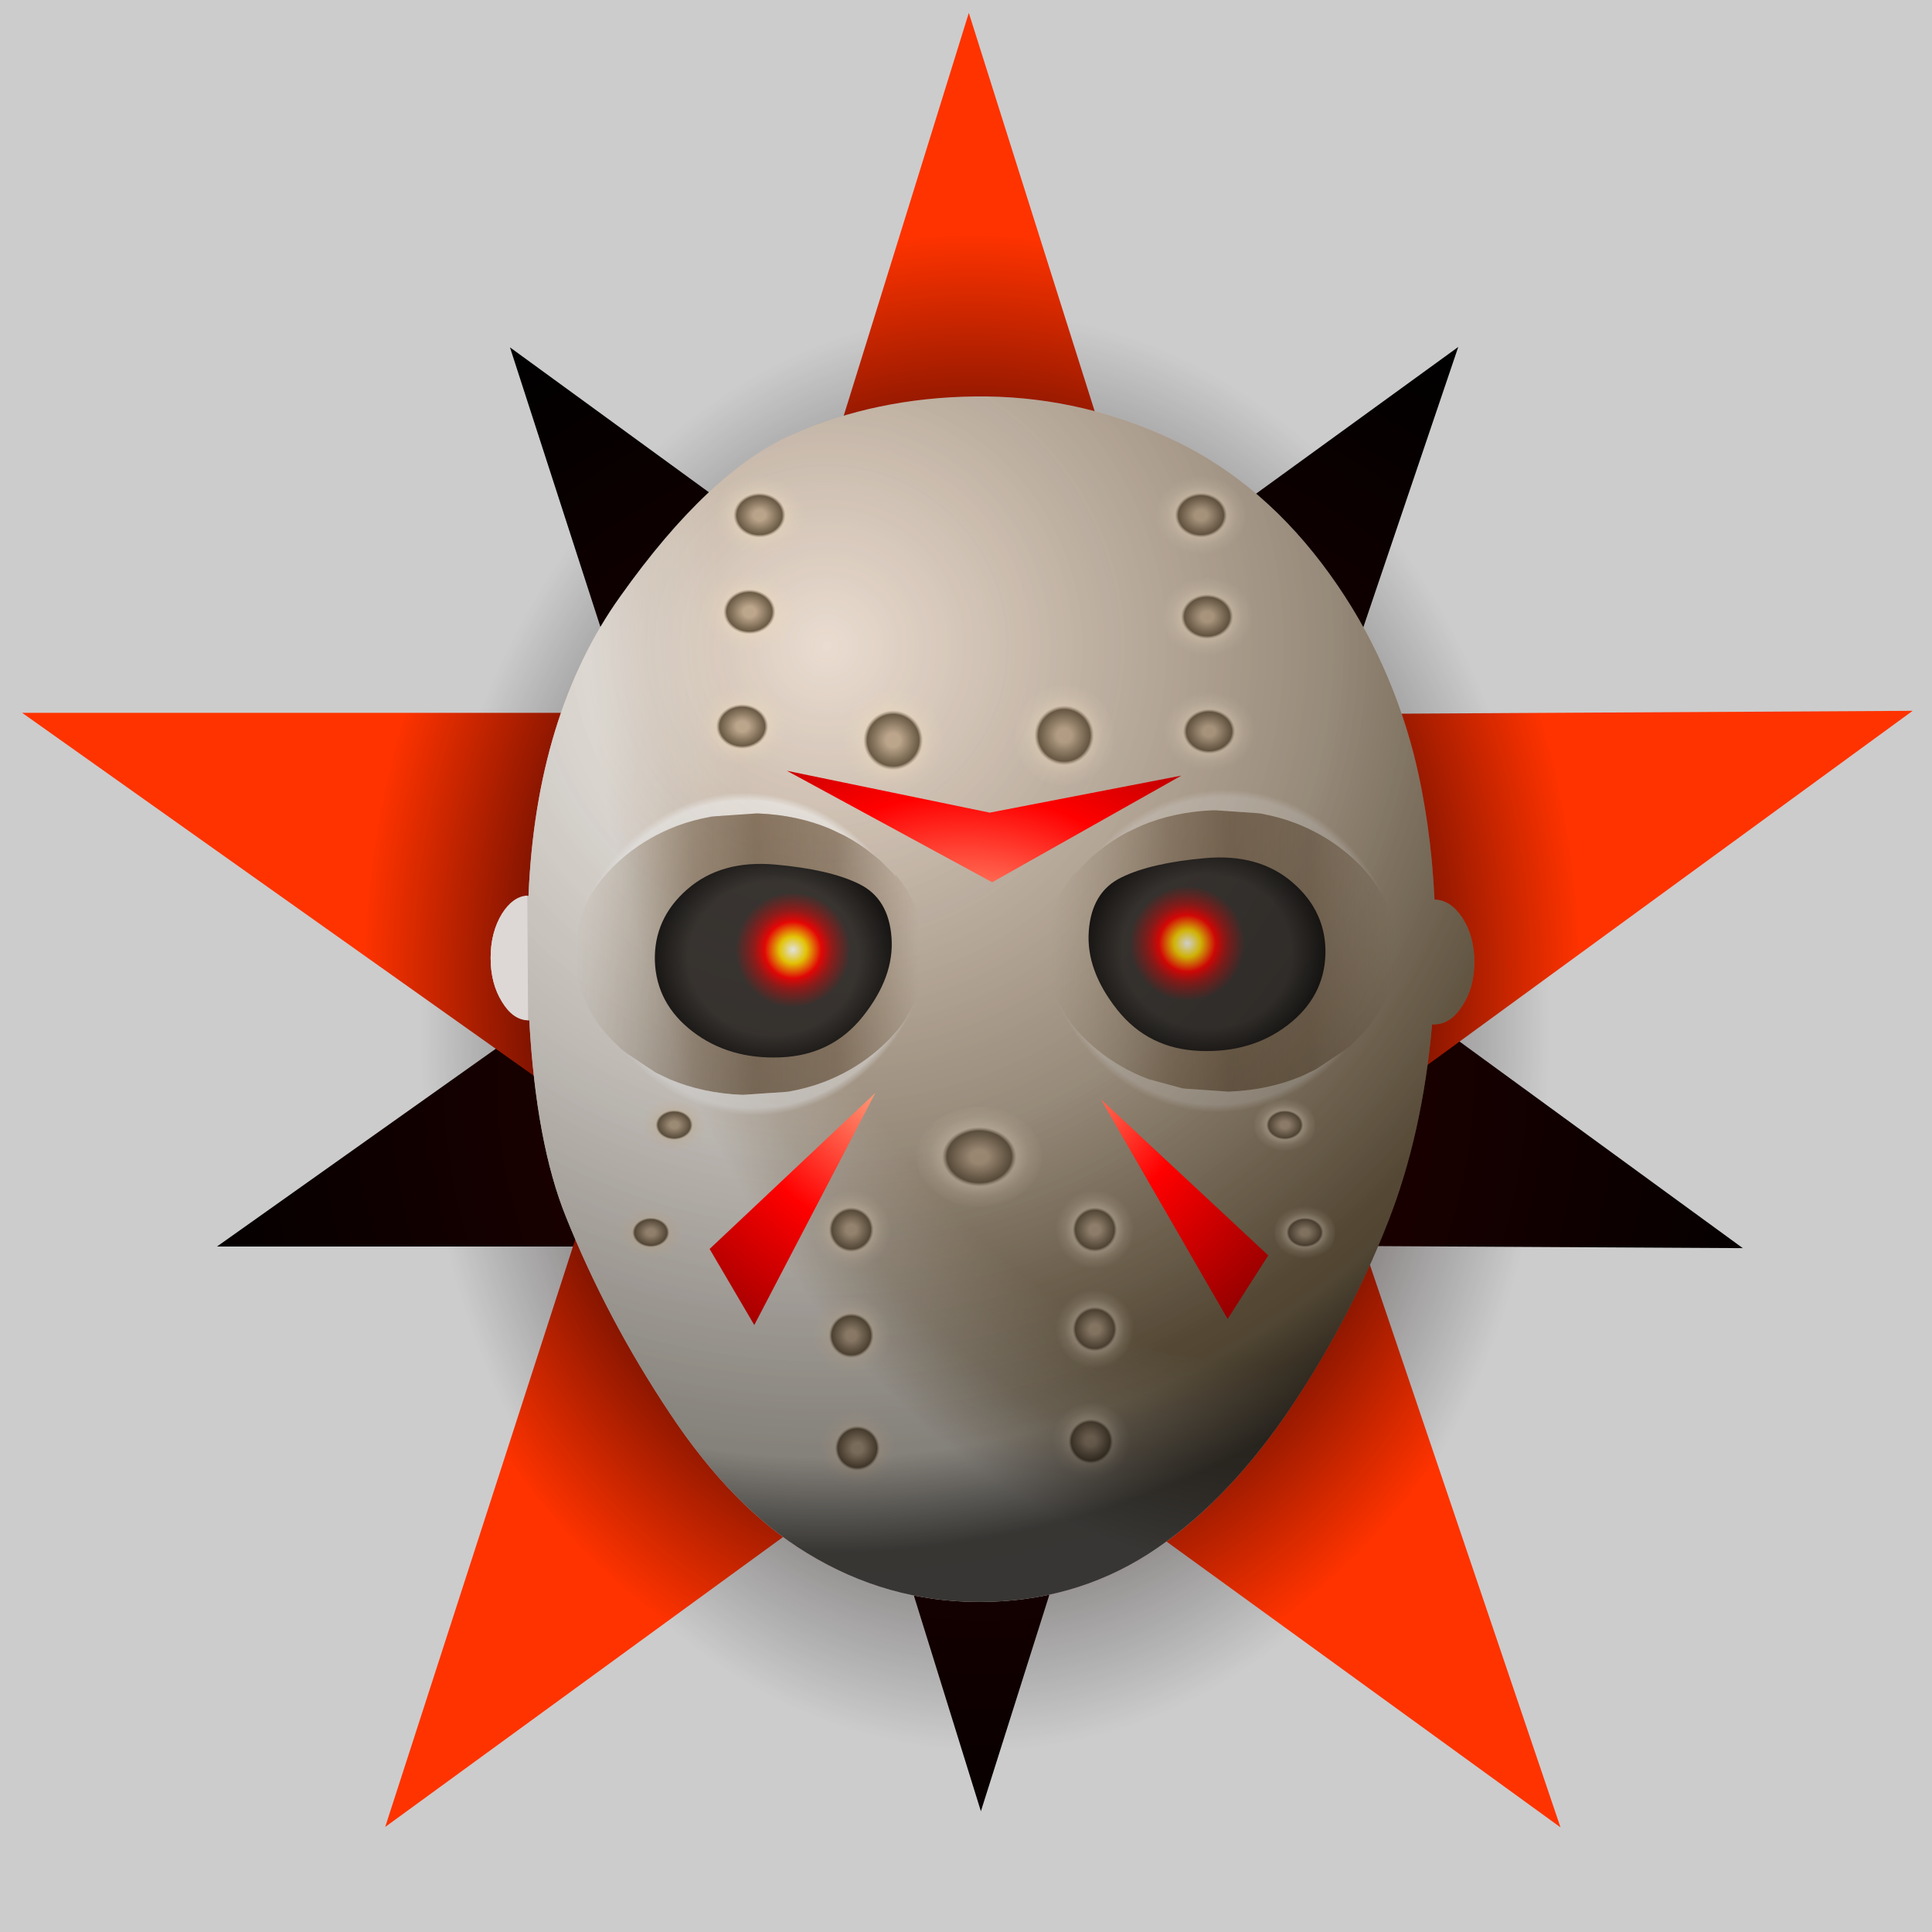 <?xml version="1.0" encoding="UTF-8" standalone="no"?>
<svg
    xmlns:rdf="http://www.w3.org/1999/02/22-rdf-syntax-ns#"
    xmlns="http://www.w3.org/2000/svg"
    xmlns:ev="http://www.w3.org/2001/xml-events"
    xmlns:cc="http://web.resource.org/cc/"
    xmlns:xlink="http://www.w3.org/1999/xlink"
    xmlns:dc="http://purl.org/dc/elements/1.1/"
    xmlns:svg="http://www.w3.org/2000/svg"
    xmlns:inkscape="http://www.inkscape.org/namespaces/inkscape"
    xmlns:sodipodi="http://sodipodi.sourceforge.net/DTD/sodipodi-0.dtd"
    xmlns:ns1="http://sozi.baierouge.fr"
    viewBox="0 0 240 240"
    version="1.1"
    enable-background="new 0.0 0.0 240.0 240.0"
    overflow="visible"
  >
  <defs
    >
    <radialGradient
        id="Grad1"
        gradientUnits="userSpaceOnUse"
        cy="0"
        cx="0"
        gradientTransform="matrix(.106 0 0 .135 122.35 128.15)"
        r="819.2"
      >
      <stop
          stop-color="#310000"
          offset=".188"
      />
      <stop
          stop-color="#000000"
          stop-opacity="0"
          offset=".808"
      />
    </radialGradient
    >
    <radialGradient
        id="Grad2"
        gradientUnits="userSpaceOnUse"
        cy="0"
        cx="0"
        gradientTransform="matrix(.132 0 0 -.132 119.65 132.4)"
        r="819.2"
      >
      <stop
          stop-color="#310000"
          offset="0"
      />
      <stop
          stop-color="#000000"
          offset="1"
      />
    </radialGradient
    >
    <radialGradient
        id="Grad3"
        gradientUnits="userSpaceOnUse"
        cy="0"
        cx="0"
        gradientTransform="matrix(.134 0 0 .164 118 120)"
        r="819.2"
      >
      <stop
          stop-color="#310000"
          offset=".384"
      />
      <stop
          stop-color="#FF3300"
          offset=".69"
      />
    </radialGradient
    >
    <radialGradient
        id="Grad4"
        gradientUnits="userSpaceOnUse"
        cy="0"
        cx="0"
        gradientTransform="matrix(.148 0 0 .148 102.7 80.25)"
        r="819.2"
      >
      <stop
          stop-color="#EADCD0"
          offset="0"
      />
      <stop
          stop-color="#D2C3B3"
          offset=".267"
      />
      <stop
          stop-color="#BCAC98"
          offset=".518"
      />
      <stop
          stop-color="#837052"
          offset=".8"
      />
      <stop
          stop-color="#7F6E54"
          offset="1"
      />
    </radialGradient
    >
    <radialGradient
        id="Grad5"
        gradientUnits="userSpaceOnUse"
        cy="0"
        cx="0"
        gradientTransform="matrix(.117 0 0 .175 158.7 65.75)"
        r="819.2"
      >
      <stop
          stop-color="#FFFFFF"
          stop-opacity="0"
          offset=".725"
      />
      <stop
          stop-color="#FFFFFF"
          stop-opacity=".263"
          offset=".82"
      />
      <stop
          stop-color="#FFFFFF"
          stop-opacity=".671"
          offset=".902"
      />
    </radialGradient
    >
    <linearGradient
        id="Grad6"
        gradientUnits="userSpaceOnUse"
        x2="819.2"
        gradientTransform="matrix(.026 0 0 .021 151.7 118.05)"
        x1="-819.2"
      >
      <stop
          stop-color="#A39379"
          stop-opacity="0"
          offset="0"
      />
      <stop
          stop-color="#7C674F"
          stop-opacity=".6"
          offset=".345"
      />
      <stop
          stop-color="#6E5840"
          stop-opacity=".714"
          offset=".525"
      />
      <stop
          stop-color="#715B43"
          stop-opacity=".592"
          offset=".761"
      />
      <stop
          stop-color="#79634B"
          stop-opacity="0"
          offset="1"
      />
    </linearGradient
    >
    <radialGradient
        id="Grad7"
        gradientUnits="userSpaceOnUse"
        cy="0"
        cx="0"
        gradientTransform="matrix(-.027 0 0 -.03 152.3 122.65)"
        r="819.2"
      >
      <stop
          stop-color="#FFFFFF"
          stop-opacity=".29"
          offset=".961"
      />
      <stop
          stop-color="#FFFFFF"
          stop-opacity="0"
          offset="1"
      />
    </radialGradient
    >
    <radialGradient
        id="Grad8"
        gradientUnits="userSpaceOnUse"
        cy="0"
        cx="0"
        gradientTransform="matrix(.027 0 0 .03 151.15 113.6)"
        r="819.2"
      >
      <stop
          stop-color="#FFFFFF"
          stop-opacity=".29"
          offset=".961"
      />
      <stop
          stop-color="#FFFFFF"
          stop-opacity="0"
          offset="1"
      />
    </radialGradient
    >
    <radialGradient
        id="Grad9"
        gradientUnits="userSpaceOnUse"
        cy="0"
        cx="0"
        gradientTransform="matrix(.027 0 0 -.03 92.6 123.05)"
        r="819.2"
      >
      <stop
          stop-color="#FFFFFF"
          stop-opacity=".6"
          offset=".961"
      />
      <stop
          stop-color="#FFFFFF"
          stop-opacity="0"
          offset="1"
      />
    </radialGradient
    >
    <linearGradient
        id="Grad10"
        gradientUnits="userSpaceOnUse"
        x2="819.2"
        gradientTransform="matrix(.026 0 0 -.021 92.75 117.45)"
        x1="-819.2"
      >
      <stop
          stop-color="#A39379"
          stop-opacity="0"
          offset="0"
      />
      <stop
          stop-color="#7C674F"
          stop-opacity=".6"
          offset=".345"
      />
      <stop
          stop-color="#6E5840"
          stop-opacity=".714"
          offset=".525"
      />
      <stop
          stop-color="#715B43"
          stop-opacity=".592"
          offset=".761"
      />
      <stop
          stop-color="#79634B"
          stop-opacity="0"
          offset="1"
      />
    </linearGradient
    >
    <radialGradient
        id="Grad11"
        gradientUnits="userSpaceOnUse"
        cy="0"
        cx="0"
        gradientTransform="matrix(-.027 0 0 .03 93.75 114)"
        r="819.2"
      >
      <stop
          stop-color="#FFFFFF"
          stop-opacity=".6"
          offset=".961"
      />
      <stop
          stop-color="#FFFFFF"
          stop-opacity="0"
          offset="1"
      />
    </radialGradient
    >
    <radialGradient
        id="Grad12"
        gradientUnits="userSpaceOnUse"
        cy="0"
        cx="0"
        gradientTransform="matrix(.021 .001 -.001 .019 149.9 118.2)"
        r="819.2"
      >
      <stop
          stop-color="#383431"
          offset=".612"
      />
      <stop
          stop-color="#000000"
          offset="1"
      />
    </radialGradient
    >
    <radialGradient
        id="Grad13"
        gradientUnits="userSpaceOnUse"
        cy="0"
        cx="0"
        gradientTransform="matrix(.009 0 0 .009 147.5 117.2)"
        r="819.2"
      >
      <stop
          stop-color="#FFFFFF"
          offset="0"
      />
      <stop
          stop-color="#FFDB00"
          offset=".227"
      />
      <stop
          stop-color="#FF0000"
          offset=".478"
      />
      <stop
          stop-color="#F80000"
          stop-opacity=".533"
          offset=".659"
      />
      <stop
          stop-color="#F30000"
          stop-opacity=".282"
          offset=".804"
      />
      <stop
          stop-color="#F00000"
          stop-opacity=".09"
          offset=".918"
      />
      <stop
          stop-color="#EE0000"
          stop-opacity="0"
          offset="1"
      />
    </radialGradient
    >
    <radialGradient
        id="Grad14"
        gradientUnits="userSpaceOnUse"
        cy="0"
        cx="0"
        gradientTransform="matrix(-.021 .001 .001 .019 96.1 119)"
        r="819.2"
      >
      <stop
          stop-color="#383431"
          offset=".612"
      />
      <stop
          stop-color="#000000"
          offset="1"
      />
    </radialGradient
    >
    <radialGradient
        id="Grad15"
        gradientUnits="userSpaceOnUse"
        cy="0"
        cx="0"
        gradientTransform="matrix(-.009 0 0 .009 98.5 118)"
        r="819.2"
      >
      <stop
          stop-color="#FFFFFF"
          offset="0"
      />
      <stop
          stop-color="#FFDB00"
          offset=".227"
      />
      <stop
          stop-color="#FF0000"
          offset=".478"
      />
      <stop
          stop-color="#F80000"
          stop-opacity=".533"
          offset=".659"
      />
      <stop
          stop-color="#F30000"
          stop-opacity=".282"
          offset=".804"
      />
      <stop
          stop-color="#F00000"
          stop-opacity=".09"
          offset=".918"
      />
      <stop
          stop-color="#EE0000"
          stop-opacity="0"
          offset="1"
      />
    </radialGradient
    >
    <radialGradient
        id="Grad16"
        gradientUnits="userSpaceOnUse"
        cy="0"
        cx="0"
        gradientTransform="matrix(.007 0 0 .006 149.2 64)"
        r="819.2"
      >
      <stop
          stop-color="#C2AB90"
          offset=".133"
      />
      <stop
          stop-color="#6C5C46"
          offset=".49"
      />
      <stop
          stop-color="#EDDBC3"
          stop-opacity=".643"
          offset=".565"
      />
      <stop
          stop-color="#EDDBC3"
          stop-opacity=".251"
          offset=".753"
      />
      <stop
          stop-color="#EDDBC3"
          stop-opacity="0"
          offset=".992"
      />
    </radialGradient
    >
    <radialGradient
        id="Grad17"
        gradientUnits="userSpaceOnUse"
        cy="0"
        cx="0"
        gradientTransform="matrix(.008 0 0 .008 110.95 91.95)"
        r="819.2"
      >
      <stop
          stop-color="#C2AB90"
          offset=".133"
      />
      <stop
          stop-color="#6C5C46"
          offset=".49"
      />
      <stop
          stop-color="#EDDBC3"
          stop-opacity=".643"
          offset=".565"
      />
      <stop
          stop-color="#EDDBC3"
          stop-opacity=".251"
          offset=".753"
      />
      <stop
          stop-color="#EDDBC3"
          stop-opacity="0"
          offset=".992"
      />
    </radialGradient
    >
    <radialGradient
        id="Grad18"
        gradientUnits="userSpaceOnUse"
        cy="0"
        cx="0"
        gradientTransform="matrix(.008 0 0 .008 132.2 91.35)"
        r="819.2"
      >
      <stop
          stop-color="#C2AB90"
          offset=".133"
      />
      <stop
          stop-color="#6C5C46"
          offset=".49"
      />
      <stop
          stop-color="#EDDBC3"
          stop-opacity=".643"
          offset=".565"
      />
      <stop
          stop-color="#EDDBC3"
          stop-opacity=".251"
          offset=".753"
      />
      <stop
          stop-color="#EDDBC3"
          stop-opacity="0"
          offset=".992"
      />
    </radialGradient
    >
    <radialGradient
        id="Grad19"
        gradientUnits="userSpaceOnUse"
        cy="0"
        cx="0"
        gradientTransform="matrix(.007 0 0 .006 149.95 76.6)"
        r="819.2"
      >
      <stop
          stop-color="#C2AB90"
          offset=".133"
      />
      <stop
          stop-color="#6C5C46"
          offset=".49"
      />
      <stop
          stop-color="#EDDBC3"
          stop-opacity=".643"
          offset=".565"
      />
      <stop
          stop-color="#EDDBC3"
          stop-opacity=".251"
          offset=".753"
      />
      <stop
          stop-color="#EDDBC3"
          stop-opacity="0"
          offset=".992"
      />
    </radialGradient
    >
    <radialGradient
        id="Grad20"
        gradientUnits="userSpaceOnUse"
        cy="0"
        cx="0"
        gradientTransform="matrix(.007 0 0 .006 94.35 64)"
        r="819.2"
      >
      <stop
          stop-color="#C2AB90"
          offset=".133"
      />
      <stop
          stop-color="#6C5C46"
          offset=".49"
      />
      <stop
          stop-color="#EDDBC3"
          stop-opacity=".643"
          offset=".565"
      />
      <stop
          stop-color="#EDDBC3"
          stop-opacity=".251"
          offset=".753"
      />
      <stop
          stop-color="#EDDBC3"
          stop-opacity="0"
          offset=".992"
      />
    </radialGradient
    >
    <radialGradient
        id="Grad21"
        gradientUnits="userSpaceOnUse"
        cy="0"
        cx="0"
        gradientTransform="matrix(.007 0 0 .006 92.2 90.25)"
        r="819.2"
      >
      <stop
          stop-color="#C2AB90"
          offset=".133"
      />
      <stop
          stop-color="#6C5C46"
          offset=".49"
      />
      <stop
          stop-color="#EDDBC3"
          stop-opacity=".643"
          offset=".565"
      />
      <stop
          stop-color="#EDDBC3"
          stop-opacity=".251"
          offset=".753"
      />
      <stop
          stop-color="#EDDBC3"
          stop-opacity="0"
          offset=".992"
      />
    </radialGradient
    >
    <radialGradient
        id="Grad22"
        gradientUnits="userSpaceOnUse"
        cy="0"
        cx="0"
        gradientTransform="matrix(.007 0 0 .006 93.1 76)"
        r="819.2"
      >
      <stop
          stop-color="#C2AB90"
          offset=".133"
      />
      <stop
          stop-color="#6C5C46"
          offset=".49"
      />
      <stop
          stop-color="#EDDBC3"
          stop-opacity=".643"
          offset=".565"
      />
      <stop
          stop-color="#EDDBC3"
          stop-opacity=".251"
          offset=".753"
      />
      <stop
          stop-color="#EDDBC3"
          stop-opacity="0"
          offset=".992"
      />
    </radialGradient
    >
    <radialGradient
        id="Grad23"
        gradientUnits="userSpaceOnUse"
        cy="0"
        cx="0"
        gradientTransform="matrix(.005 0 0 .004 83.75 139.75)"
        r="819.2"
      >
      <stop
          stop-color="#C2AB90"
          offset=".133"
      />
      <stop
          stop-color="#6C5C46"
          offset=".49"
      />
      <stop
          stop-color="#EDDBC3"
          stop-opacity=".643"
          offset=".565"
      />
      <stop
          stop-color="#EDDBC3"
          stop-opacity=".251"
          offset=".753"
      />
      <stop
          stop-color="#EDDBC3"
          stop-opacity="0"
          offset=".992"
      />
    </radialGradient
    >
    <radialGradient
        id="Grad24"
        gradientUnits="userSpaceOnUse"
        cy="0"
        cx="0"
        gradientTransform="matrix(.007 0 0 .006 150.2 90.85)"
        r="819.2"
      >
      <stop
          stop-color="#C2AB90"
          offset=".133"
      />
      <stop
          stop-color="#6C5C46"
          offset=".49"
      />
      <stop
          stop-color="#EDDBC3"
          stop-opacity=".643"
          offset=".565"
      />
      <stop
          stop-color="#EDDBC3"
          stop-opacity=".251"
          offset=".753"
      />
      <stop
          stop-color="#EDDBC3"
          stop-opacity="0"
          offset=".992"
      />
    </radialGradient
    >
    <radialGradient
        id="Grad25"
        gradientUnits="userSpaceOnUse"
        cy="0"
        cx="0"
        gradientTransform="matrix(.01 0 0 .008 121.65 143.7)"
        r="819.2"
      >
      <stop
          stop-color="#C2AB90"
          offset=".133"
      />
      <stop
          stop-color="#6C5C46"
          offset=".49"
      />
      <stop
          stop-color="#EDDBC3"
          stop-opacity=".643"
          offset=".565"
      />
      <stop
          stop-color="#EDDBC3"
          stop-opacity=".251"
          offset=".753"
      />
      <stop
          stop-color="#EDDBC3"
          stop-opacity="0"
          offset=".992"
      />
    </radialGradient
    >
    <radialGradient
        id="Grad26"
        gradientUnits="userSpaceOnUse"
        cy="0"
        cx="0"
        gradientTransform="matrix(.005 0 0 .004 159.6 139.75)"
        r="819.2"
      >
      <stop
          stop-color="#C2AB90"
          offset=".133"
      />
      <stop
          stop-color="#6C5C46"
          offset=".49"
      />
      <stop
          stop-color="#EDDBC3"
          stop-opacity=".643"
          offset=".565"
      />
      <stop
          stop-color="#EDDBC3"
          stop-opacity=".251"
          offset=".753"
      />
      <stop
          stop-color="#EDDBC3"
          stop-opacity="0"
          offset=".992"
      />
    </radialGradient
    >
    <radialGradient
        id="Grad27"
        gradientUnits="userSpaceOnUse"
        cy="0"
        cx="0"
        gradientTransform="matrix(.005 0 0 .004 162.1 153.1)"
        r="819.2"
      >
      <stop
          stop-color="#C2AB90"
          offset=".133"
      />
      <stop
          stop-color="#6C5C46"
          offset=".49"
      />
      <stop
          stop-color="#EDDBC3"
          stop-opacity=".643"
          offset=".565"
      />
      <stop
          stop-color="#EDDBC3"
          stop-opacity=".251"
          offset=".753"
      />
      <stop
          stop-color="#EDDBC3"
          stop-opacity="0"
          offset=".992"
      />
    </radialGradient
    >
    <radialGradient
        id="Grad28"
        gradientUnits="userSpaceOnUse"
        cy="0"
        cx="0"
        gradientTransform="matrix(.006 0 0 .006 136 152.75)"
        r="819.2"
      >
      <stop
          stop-color="#C2AB90"
          offset=".133"
      />
      <stop
          stop-color="#6C5C46"
          offset=".49"
      />
      <stop
          stop-color="#EDDBC3"
          stop-opacity=".643"
          offset=".565"
      />
      <stop
          stop-color="#EDDBC3"
          stop-opacity=".251"
          offset=".753"
      />
      <stop
          stop-color="#EDDBC3"
          stop-opacity="0"
          offset=".992"
      />
    </radialGradient
    >
    <radialGradient
        id="Grad29"
        gradientUnits="userSpaceOnUse"
        cy="0"
        cx="0"
        gradientTransform="matrix(.006 0 0 .006 136 165.1)"
        r="819.2"
      >
      <stop
          stop-color="#C2AB90"
          offset=".133"
      />
      <stop
          stop-color="#6C5C46"
          offset=".49"
      />
      <stop
          stop-color="#EDDBC3"
          stop-opacity=".643"
          offset=".565"
      />
      <stop
          stop-color="#EDDBC3"
          stop-opacity=".251"
          offset=".753"
      />
      <stop
          stop-color="#EDDBC3"
          stop-opacity="0"
          offset=".992"
      />
    </radialGradient
    >
    <radialGradient
        id="Grad30"
        gradientUnits="userSpaceOnUse"
        cy="0"
        cx="0"
        gradientTransform="matrix(.006 0 0 .006 105.75 152.75)"
        r="819.2"
      >
      <stop
          stop-color="#C2AB90"
          offset=".133"
      />
      <stop
          stop-color="#6C5C46"
          offset=".49"
      />
      <stop
          stop-color="#EDDBC3"
          stop-opacity=".643"
          offset=".565"
      />
      <stop
          stop-color="#EDDBC3"
          stop-opacity=".251"
          offset=".753"
      />
      <stop
          stop-color="#EDDBC3"
          stop-opacity="0"
          offset=".992"
      />
    </radialGradient
    >
    <radialGradient
        id="Grad31"
        gradientUnits="userSpaceOnUse"
        cy="0"
        cx="0"
        gradientTransform="matrix(.006 0 0 .006 106.5 179.9)"
        r="819.2"
      >
      <stop
          stop-color="#C2AB90"
          offset=".133"
      />
      <stop
          stop-color="#6C5C46"
          offset=".49"
      />
      <stop
          stop-color="#EDDBC3"
          stop-opacity=".643"
          offset=".565"
      />
      <stop
          stop-color="#EDDBC3"
          stop-opacity=".251"
          offset=".753"
      />
      <stop
          stop-color="#EDDBC3"
          stop-opacity="0"
          offset=".992"
      />
    </radialGradient
    >
    <radialGradient
        id="Grad32"
        gradientUnits="userSpaceOnUse"
        cy="0"
        cx="0"
        gradientTransform="matrix(.006 0 0 .006 105.75 165.9)"
        r="819.2"
      >
      <stop
          stop-color="#C2AB90"
          offset=".133"
      />
      <stop
          stop-color="#6C5C46"
          offset=".49"
      />
      <stop
          stop-color="#EDDBC3"
          stop-opacity=".643"
          offset=".565"
      />
      <stop
          stop-color="#EDDBC3"
          stop-opacity=".251"
          offset=".753"
      />
      <stop
          stop-color="#EDDBC3"
          stop-opacity="0"
          offset=".992"
      />
    </radialGradient
    >
    <radialGradient
        id="Grad33"
        gradientUnits="userSpaceOnUse"
        cy="0"
        cx="0"
        gradientTransform="matrix(.006 0 0 .006 135.5 179.05)"
        r="819.2"
      >
      <stop
          stop-color="#C2AB90"
          offset=".133"
      />
      <stop
          stop-color="#6C5C46"
          offset=".49"
      />
      <stop
          stop-color="#EDDBC3"
          stop-opacity=".643"
          offset=".565"
      />
      <stop
          stop-color="#EDDBC3"
          stop-opacity=".251"
          offset=".753"
      />
      <stop
          stop-color="#EDDBC3"
          stop-opacity="0"
          offset=".992"
      />
    </radialGradient
    >
    <radialGradient
        id="Grad34"
        gradientUnits="userSpaceOnUse"
        cy="0"
        cx="0"
        gradientTransform="matrix(.005 0 0 .004 80.85 153.1)"
        r="819.2"
      >
      <stop
          stop-color="#C2AB90"
          offset=".133"
      />
      <stop
          stop-color="#6C5C46"
          offset=".49"
      />
      <stop
          stop-color="#EDDBC3"
          stop-opacity=".643"
          offset=".565"
      />
      <stop
          stop-color="#EDDBC3"
          stop-opacity=".251"
          offset=".753"
      />
      <stop
          stop-color="#EDDBC3"
          stop-opacity="0"
          offset=".992"
      />
    </radialGradient
    >
    <radialGradient
        id="Grad35"
        gradientUnits="userSpaceOnUse"
        cy="0"
        cx="0"
        gradientTransform="matrix(.148 0 0 .148 102.7 80.25)"
        r="819.2"
      >
      <stop
          stop-color="#534A40"
          stop-opacity="0"
          offset="0"
      />
      <stop
          stop-color="#000000"
          stop-opacity=".38"
          offset=".831"
      />
      <stop
          stop-color="#000000"
          stop-opacity=".741"
          offset=".929"
      />
    </radialGradient
    >
    <radialGradient
        id="Grad36"
        gradientUnits="userSpaceOnUse"
        cy="0"
        cx="0"
        gradientTransform="matrix(.067 0 0 .062 119.75 127.55)"
        r="819.2"
      >
      <stop
          stop-color="#FFD0A2"
          offset=".145"
      />
      <stop
          stop-color="#FF0000"
          offset=".569"
      />
      <stop
          stop-color="#7F0000"
          offset="1"
      />
    </radialGradient
    >
  </defs
  >
  <rect
      y="0px"
      width="240px"
      fill="#CCCCCC"
      x="0px"
      height="240px"
  />
  <g
    >
    <g
      >
      <path
          stroke-linejoin="round"
          stroke-linecap="round"
          d="m172.7 50.6c13.9 21.433 20.85 47.283 20.85 77.55 0 30.23-6.95 56.07-20.85 77.5-13.9 21.4-30.68 32.1-50.35 32.1s-36.45-10.7-50.35-32.1c-13.9-21.43-20.85-47.27-20.85-77.5 0-30.267 6.95-56.117 20.85-77.55 13.9-21.367 30.68-32.05 50.35-32.05s36.45 10.683 50.35 32.05z"
          fill="url(#Grad1)"
      />
    </g
    >
    <g
        transform="translate(2.75 1.6)"
      >
      <g
          stroke-linejoin="round"
          stroke-linecap="round"
        >
        <path
            d="m119.35 84.35l59.05-42.85-23.4 69.1 58.75 42.85-72.4-0.4-22.25 70.35-21.8-70.15h-73.1l59-41.85-22.6-69.85 58.75 42.8z"
            fill="url(#Grad2)"
        />
        <path
            d="m162.1 139.8l29 85.6-73.2-53.1-72.8 53.05 28-86.55-73.1-51.85h90.6l27-86.95 27.55 87.2 89.7-0.5-72.75 53.1z"
            fill="url(#Grad3)"
        />
      </g
      >
    </g
    >
    <g
        stroke-linejoin="round"
        stroke-linecap="round"
      >
      <path
          d="m121.1 49.25c8.17-0.1 16.02 1.533 23.55 4.9 7.53 3.333 14.05 8.617 19.55 15.85 5.37 7.067 9.18 15 11.45 23.8 1.4 5.6 2.25 11.58 2.55 17.95 1.33 0.03 2.48 0.78 3.45 2.25 1 1.53 1.5 3.37 1.5 5.5s-0.5 3.95-1.5 5.45c-0.97 1.53-2.13 2.3-3.5 2.3h-0.25c-0.8 9.1-2.63 17.3-5.5 24.6-3.27 8.37-7.5 16.35-12.7 23.95-5.23 7.57-10.95 13.33-17.15 17.3-6.2 3.93-13.17 5.9-20.9 5.9-7.67 0-14.82-2.03-21.45-6.1-6.167-3.77-11.833-9.55-17-17.35-5.2-7.8-9.5-15.93-12.9-24.4-2.467-6.1-3.983-14.23-4.55-24.4-1.267-0.07-2.383-0.83-3.35-2.3-0.967-1.5-1.45-3.32-1.45-5.45s0.483-3.97 1.45-5.5c0.933-1.37 2.017-2.1 3.25-2.2 0.633-15.033 4.433-27.433 11.4-37.2 7.367-10.4 14.517-17.117 21.45-20.15 6.9-3.033 14.43-4.6 22.6-4.7z"
          fill="url(#Grad4)"
      />
      <path
          d="m144.65 54.15c7.53 3.333 14.05 8.617 19.55 15.85 5.37 7.067 9.18 15 11.45 23.8 1.4 5.6 2.25 11.58 2.55 17.95 1.33 0.03 2.48 0.78 3.45 2.25 1 1.53 1.5 3.37 1.5 5.5s-0.5 3.95-1.5 5.45c-0.97 1.53-2.13 2.3-3.5 2.3h-0.25c-0.8 9.1-2.63 17.3-5.5 24.6-3.27 8.37-7.5 16.35-12.7 23.95-5.23 7.57-10.95 13.33-17.15 17.3-6.2 3.93-13.17 5.9-20.9 5.9-7.67 0-14.82-2.03-21.45-6.1-6.167-3.77-11.833-9.55-17-17.35-5.2-7.8-9.5-15.93-12.9-24.4-2.467-6.1-3.983-14.23-4.55-24.4-1.267-0.07-2.383-0.83-3.35-2.3-0.967-1.5-1.45-3.32-1.45-5.45s0.483-3.97 1.45-5.5c0.933-1.37 2.017-2.1 3.25-2.2 0.633-15.033 4.433-27.433 11.4-37.2 7.367-10.4 14.517-17.117 21.45-20.15 6.9-3.033 14.43-4.6 22.6-4.7s16.02 1.533 23.55 4.9z"
          fill="url(#Grad5)"
      />
      <path
          d="m133.65 108.25l-0.1 0.3 0.5-0.55 1.35-1.35 0.2-0.2 0.8-0.65c1.13-0.93 2.33-1.73 3.6-2.4l1.8-0.85c2.7-1.13 5.67-1.77 8.9-1.9h0.25l5.1 0.35 0.5 0.05c1.5 0.27 2.92 0.65 4.25 1.15 2.3 0.87 4.4 2.07 6.3 3.6 1.6 1.3 2.9 2.7 3.9 4.2l0.4 0.6c1.33 2.27 2 4.75 2 7.45 0 3.83-1.33 7.23-4 10.2l-1.35 1.35-0.2 0.2-0.8 0.65-3.6 2.4-1.8 0.85c-2.7 1.13-5.67 1.77-8.9 1.9h-0.25l-5.1-0.35-0.5-0.05-4.25-1.15c-2.3-0.87-4.4-2.07-6.3-3.6-1.6-1.3-2.9-2.7-3.9-4.2l-1.25-2.35c-0.8-1.83-1.2-3.78-1.2-5.85 0-3.67 1.22-6.93 3.65-9.8z"
          fill="url(#Grad6)"
      />
      <path
          d="m133.55 108.55l0.1-0.3c1.57-4.3 4.05-7.28 7.45-8.95 3.47-1.667 7.48-2.583 12.05-2.75s8.85 1.317 12.85 4.45c4.03 3.13 6.08 6.77 6.15 10.9l-0.75-1.3-0.4-0.6c-1-1.5-2.3-2.9-3.9-4.2-1.9-1.53-4-2.73-6.3-3.6-1.33-0.5-2.75-0.88-4.25-1.15l-0.5-0.05-5.1-0.35h-0.25c-3.23 0.13-6.2 0.77-8.9 1.9l-1.8 0.85c-1.27 0.67-2.47 1.47-3.6 2.4l-0.8 0.65-0.2 0.2-1.35 1.35-0.5 0.55z"
          fill="url(#Grad7)"
      />
      <path
          d="m132.45 126.25c1 1.5 2.3 2.9 3.9 4.2 1.9 1.53 4 2.73 6.3 3.6l4.25 1.15 0.5 0.05 5.1 0.35h0.25c3.23-0.13 6.2-0.77 8.9-1.9l1.8-0.85 3.6-2.4 0.8-0.65 0.2-0.2 1.35-1.35 0.5-0.55c-1.57 4.47-4.08 7.55-7.55 9.25-3.47 1.67-7.48 2.58-12.05 2.75s-8.85-1.32-12.85-4.45c-4.03-3.13-6.08-6.77-6.15-10.9l1.15 1.9z"
          fill="url(#Grad8)"
      />
      <path
          d="m111.25 108.65l0.1 0.3-0.5-0.55-1.35-1.35-0.2-0.2-0.8-0.65c-1.13-0.93-2.33-1.73-3.6-2.4l-1.8-0.85c-2.7-1.13-5.667-1.77-8.9-1.9h-0.25l-5.1 0.35-0.5 0.05c-1.5 0.27-2.917 0.65-4.25 1.15-2.3 0.87-4.4 2.07-6.3 3.6-1.6 1.3-2.9 2.7-3.9 4.2l-0.4 0.6-0.75 1.3c0.067-4.13 2.117-7.77 6.15-10.9 4-3.133 8.283-4.617 12.85-4.45s8.58 1.083 12.05 2.75c3.4 1.67 5.88 4.65 7.45 8.95z"
          fill="url(#Grad9)"
      />
      <path
          d="m111.35 108.95l-0.1-0.3c2.43 2.87 3.65 6.13 3.65 9.8 0 2.07-0.4 4.02-1.2 5.85l-1.25 2.35c-1 1.5-2.3 2.9-3.9 4.2-1.9 1.53-4 2.73-6.3 3.6-1.33 0.5-2.75 0.88-4.25 1.15l-0.5 0.05-5.1 0.35h-0.25c-3.233-0.13-6.2-0.77-8.9-1.9l-1.8-0.85-3.6-2.4-0.8-0.65-0.2-0.2-1.35-1.35c-2.667-2.97-4-6.37-4-10.2 0-2.7 0.667-5.18 2-7.45l0.4-0.6c1-1.5 2.3-2.9 3.9-4.2 1.9-1.53 4-2.73 6.3-3.6 1.333-0.5 2.75-0.88 4.25-1.15l0.5-0.05 5.1-0.35h0.25c3.233 0.13 6.2 0.77 8.9 1.9l1.8 0.85c1.27 0.67 2.47 1.47 3.6 2.4l0.8 0.65 0.2 0.2 1.35 1.35 0.5 0.55z"
          fill="url(#Grad10)"
      />
      <path
          d="m75.5 128.65l1.35 1.35 0.2 0.2 0.8 0.65 3.6 2.4 1.8 0.85c2.7 1.13 5.667 1.77 8.9 1.9h0.25l5.1-0.35 0.5-0.05c1.5-0.27 2.92-0.65 4.25-1.15 2.3-0.87 4.4-2.07 6.3-3.6 1.6-1.3 2.9-2.7 3.9-4.2l1.15-1.9c-0.07 4.13-2.12 7.77-6.15 10.9-4 3.13-8.283 4.62-12.85 4.45s-8.583-1.08-12.05-2.75c-3.467-1.7-5.983-4.78-7.55-9.25l0.5 0.55z"
          fill="url(#Grad11)"
      />
      <path
          d="m159.95 127.35c-3 2.3-6.63 3.37-10.9 3.2s-7.68-1.87-10.25-5.1c-2.6-3.27-3.78-6.52-3.55-9.75 0.23-3.27 1.58-5.5 4.05-6.7 2.43-1.2 5.9-2 10.4-2.4 4.47-0.4 8.1 0.62 10.9 3.05s4.15 5.42 4.05 8.95c-0.13 3.53-1.7 6.45-4.7 8.75z"
          fill="url(#Grad12)"
      />
      <path
          d="m147.5 110.2c1.93 0 3.58 0.68 4.95 2.05s2.05 3.02 2.05 4.95-0.68 3.58-2.05 4.95-3.02 2.05-4.95 2.05-3.58-0.68-4.95-2.05-2.05-3.02-2.05-4.95 0.68-3.58 2.05-4.95 3.02-2.05 4.95-2.05z"
          fill="url(#Grad13)"
      />
      <path
          d="m86.05 128.15c3 2.3 6.633 3.37 10.9 3.2 4.27-0.17 7.68-1.87 10.25-5.1 2.6-3.27 3.78-6.52 3.55-9.75-0.23-3.27-1.58-5.5-4.05-6.7-2.43-1.2-5.9-2-10.4-2.4-4.467-0.4-8.1 0.62-10.9 3.05s-4.15 5.42-4.05 8.95c0.133 3.53 1.7 6.45 4.7 8.75z"
          fill="url(#Grad14)"
      />
      <path
          d="m98.5 111c-1.933 0-3.583 0.68-4.95 2.05s-2.05 3.02-2.05 4.95 0.683 3.58 2.05 4.95 3.017 2.05 4.95 2.05c1.93 0 3.58-0.68 4.95-2.05s2.05-3.02 2.05-4.95-0.68-3.58-2.05-4.95-3.02-2.05-4.95-2.05z"
          fill="url(#Grad15)"
      />
      <path
          d="m149.2 58.9c1.57 0 2.9 0.5 4 1.5 1.1 0.967 1.65 2.167 1.65 3.6 0 1.4-0.55 2.583-1.65 3.55-1.1 1-2.43 1.5-4 1.5-1.53 0-2.85-0.5-3.95-1.5-1.1-0.967-1.65-2.15-1.65-3.55 0-1.433 0.55-2.633 1.65-3.6 1.1-1 2.42-1.5 3.95-1.5z"
          fill="url(#Grad16)"
      />
      <path
          d="m115.3 87.55c1.2 1.2 1.8 2.667 1.8 4.4 0 1.7-0.6 3.15-1.8 4.35-1.2 1.233-2.65 1.85-4.35 1.85-1.67 0-3.12-0.617-4.35-1.85-1.17-1.2-1.75-2.65-1.75-4.35 0-1.733 0.58-3.2 1.75-4.4 1.23-1.2 2.68-1.8 4.35-1.8 1.7 0 3.15 0.6 4.35 1.8z"
          fill="url(#Grad17)"
      />
      <path
          d="m136.55 86.95c1.2 1.2 1.8 2.667 1.8 4.4 0 1.7-0.6 3.15-1.8 4.35-1.2 1.233-2.65 1.85-4.35 1.85-1.67 0-3.12-0.617-4.35-1.85-1.17-1.2-1.75-2.65-1.75-4.35 0-1.733 0.58-3.2 1.75-4.4 1.23-1.2 2.68-1.8 4.35-1.8 1.7 0 3.15 0.6 4.35 1.8z"
          fill="url(#Grad18)"
      />
      <path
          d="m146 73c1.1-1 2.42-1.5 3.95-1.5 1.57 0 2.9 0.5 4 1.5 1.1 0.967 1.65 2.167 1.65 3.6 0 1.4-0.55 2.583-1.65 3.55-1.1 1-2.43 1.5-4 1.5-1.53 0-2.85-0.5-3.95-1.5-1.1-0.967-1.65-2.15-1.65-3.55 0-1.433 0.55-2.633 1.65-3.6z"
          fill="url(#Grad19)"
      />
      <path
          d="m94.35 58.9c1.567 0 2.9 0.5 4 1.5 1.1 0.967 1.65 2.167 1.65 3.6 0 1.4-0.55 2.583-1.65 3.55-1.1 1-2.433 1.5-4 1.5-1.533 0-2.85-0.5-3.95-1.5-1.1-0.967-1.65-2.15-1.65-3.55 0-1.433 0.55-2.633 1.65-3.6 1.1-1 2.417-1.5 3.95-1.5z"
          fill="url(#Grad20)"
      />
      <path
          d="m88.25 86.65c1.1-1 2.417-1.5 3.95-1.5 1.567 0 2.9 0.5 4 1.5 1.1 0.967 1.65 2.167 1.65 3.6 0 1.4-0.55 2.583-1.65 3.55-1.1 1-2.433 1.5-4 1.5-1.533 0-2.85-0.5-3.95-1.5-1.1-0.967-1.65-2.15-1.65-3.55 0-1.433 0.55-2.633 1.65-3.6z"
          fill="url(#Grad21)"
      />
      <path
          d="m98.75 76c0 1.4-0.55 2.583-1.65 3.55-1.1 1-2.433 1.5-4 1.5-1.533 0-2.85-0.5-3.95-1.5-1.1-0.967-1.65-2.15-1.65-3.55 0-1.433 0.55-2.633 1.65-3.6 1.1-1 2.417-1.5 3.95-1.5 1.567 0 2.9 0.5 4 1.5 1.1 0.967 1.65 2.167 1.65 3.6z"
          fill="url(#Grad22)"
      />
      <path
          d="m81.1 137.2c0.733-0.7 1.617-1.05 2.65-1.05s1.917 0.35 2.65 1.05 1.1 1.55 1.1 2.55-0.367 1.85-1.1 2.55c-0.733 0.73-1.617 1.1-2.65 1.1s-1.917-0.37-2.65-1.1c-0.733-0.7-1.1-1.55-1.1-2.55s0.367-1.85 1.1-2.55z"
          fill="url(#Grad23)"
      />
      <path
          d="m144.6 90.85c0-1.433 0.55-2.633 1.65-3.6 1.1-1 2.42-1.5 3.95-1.5 1.57 0 2.9 0.5 4 1.5 1.1 0.967 1.65 2.167 1.65 3.6 0 1.4-0.55 2.583-1.65 3.55-1.1 1-2.43 1.5-4 1.5-1.53 0-2.85-0.5-3.95-1.5-1.1-0.967-1.65-2.15-1.65-3.55z"
          fill="url(#Grad24)"
      />
      <path
          d="m127.1 139.3c1.53 1.2 2.3 2.67 2.3 4.4 0 1.7-0.77 3.15-2.3 4.35-1.5 1.23-3.32 1.85-5.45 1.85-2.17 0-4-0.62-5.5-1.85-1.53-1.2-2.3-2.65-2.3-4.35 0-1.73 0.77-3.2 2.3-4.4 1.5-1.2 3.33-1.8 5.5-1.8 2.13 0 3.95 0.6 5.45 1.8z"
          fill="url(#Grad25)"
      />
      <path
          d="m159.6 136.15c1.03 0 1.92 0.35 2.65 1.05s1.1 1.55 1.1 2.55-0.37 1.85-1.1 2.55c-0.73 0.73-1.62 1.1-2.65 1.1s-1.92-0.37-2.65-1.1c-0.73-0.7-1.1-1.55-1.1-2.55s0.37-1.85 1.1-2.55 1.62-1.05 2.65-1.05z"
          fill="url(#Grad26)"
      />
      <path
          d="m164.75 150.55c0.73 0.7 1.1 1.55 1.1 2.55s-0.37 1.85-1.1 2.55c-0.73 0.73-1.62 1.1-2.65 1.1s-1.92-0.37-2.65-1.1c-0.73-0.7-1.1-1.55-1.1-2.55s0.37-1.85 1.1-2.55 1.62-1.05 2.65-1.05 1.92 0.35 2.65 1.05z"
          fill="url(#Grad27)"
      />
      <path
          d="m139.5 149.35c1 0.93 1.5 2.07 1.5 3.4s-0.5 2.47-1.5 3.4c-0.97 0.97-2.13 1.45-3.5 1.45-1.4 0-2.58-0.48-3.55-1.45-0.97-0.93-1.45-2.07-1.45-3.4s0.48-2.47 1.45-3.4 2.15-1.4 3.55-1.4c1.37 0 2.53 0.47 3.5 1.4z"
          fill="url(#Grad28)"
      />
      <path
          d="m139.5 161.7c1 0.93 1.5 2.07 1.5 3.4s-0.5 2.47-1.5 3.4c-0.97 0.97-2.13 1.45-3.5 1.45-1.4 0-2.58-0.48-3.55-1.45-0.97-0.93-1.45-2.07-1.45-3.4s0.48-2.47 1.45-3.4 2.15-1.4 3.55-1.4c1.37 0 2.53 0.47 3.5 1.4z"
          fill="url(#Grad29)"
      />
      <path
          d="m110.75 152.75c0 1.33-0.5 2.47-1.5 3.4-0.97 0.97-2.13 1.45-3.5 1.45-1.4 0-2.58-0.48-3.55-1.45-0.97-0.93-1.45-2.07-1.45-3.4s0.48-2.47 1.45-3.4 2.15-1.4 3.55-1.4c1.37 0 2.53 0.47 3.5 1.4 1 0.93 1.5 2.07 1.5 3.4z"
          fill="url(#Grad30)"
      />
      <path
          d="m111.5 179.9c0 1.33-0.5 2.47-1.5 3.4-0.97 0.97-2.13 1.45-3.5 1.45-1.4 0-2.58-0.48-3.55-1.45-0.97-0.93-1.45-2.07-1.45-3.4s0.48-2.47 1.45-3.4 2.15-1.4 3.55-1.4c1.37 0 2.53 0.47 3.5 1.4 1 0.93 1.5 2.07 1.5 3.4z"
          fill="url(#Grad31)"
      />
      <path
          d="m109.25 169.3c-0.97 0.97-2.13 1.45-3.5 1.45-1.4 0-2.58-0.48-3.55-1.45-0.97-0.93-1.45-2.07-1.45-3.4s0.48-2.47 1.45-3.4 2.15-1.4 3.55-1.4c1.37 0 2.53 0.47 3.5 1.4 1 0.93 1.5 2.07 1.5 3.4s-0.5 2.47-1.5 3.4z"
          fill="url(#Grad32)"
      />
      <path
          d="m139 175.65c1 0.93 1.5 2.07 1.5 3.4s-0.5 2.47-1.5 3.4c-0.97 0.97-2.13 1.45-3.5 1.45-1.4 0-2.58-0.48-3.55-1.45-0.97-0.93-1.45-2.07-1.45-3.4s0.48-2.47 1.45-3.4 2.15-1.4 3.55-1.4c1.37 0 2.53 0.47 3.5 1.4z"
          fill="url(#Grad33)"
      />
      <path
          d="m83.5 150.55c0.733 0.7 1.1 1.55 1.1 2.55s-0.367 1.85-1.1 2.55c-0.733 0.73-1.617 1.1-2.65 1.1s-1.917-0.37-2.65-1.1c-0.733-0.7-1.1-1.55-1.1-2.55s0.367-1.85 1.1-2.55 1.617-1.05 2.65-1.05 1.917 0.35 2.65 1.05z"
          fill="url(#Grad34)"
      />
      <path
          d="m144.65 54.15c7.53 3.333 14.05 8.617 19.55 15.85 5.37 7.067 9.18 15 11.45 23.8 1.4 5.6 2.25 11.58 2.55 17.95 1.33 0.03 2.48 0.78 3.45 2.25 1 1.53 1.5 3.37 1.5 5.5s-0.5 3.95-1.5 5.45c-0.97 1.53-2.13 2.3-3.5 2.3h-0.25c-0.8 9.1-2.63 17.3-5.5 24.6-3.27 8.37-7.5 16.35-12.7 23.95-5.23 7.57-10.95 13.33-17.15 17.3-6.2 3.93-13.17 5.9-20.9 5.9-7.67 0-14.82-2.03-21.45-6.1-6.167-3.77-11.833-9.55-17-17.35-5.2-7.8-9.5-15.93-12.9-24.4-2.467-6.1-3.983-14.23-4.55-24.4-1.267-0.07-2.383-0.83-3.35-2.3-0.967-1.5-1.45-3.32-1.45-5.45s0.483-3.97 1.45-5.5c0.933-1.37 2.017-2.1 3.25-2.2 0.633-15.033 4.433-27.433 11.4-37.2 7.367-10.4 14.517-17.117 21.45-20.15 6.9-3.033 14.43-4.6 22.6-4.7s16.02 1.533 23.55 4.9z"
          fill="url(#Grad35)"
      />
      <path
          d="m65.5 111.25l0.1 15.5c-1.267-0.03-2.35-0.8-3.25-2.3-0.933-1.5-1.4-3.32-1.4-5.45s0.467-3.97 1.4-5.5c0.9-1.43 1.95-2.18 3.15-2.25z"
          fill="#DDD8D5"
      />
      <path
          d="m97.75 95.75l25.2 5.2 23.8-4.6-23.5 13.25-25.5-13.85zm54.75 68.1l-15.75-27.3 20.8 19.4-5.05 7.9zm-43.75-28.1l-15.05 28.85-5.55-9.45 20.6-19.4z"
          fill="url(#Grad36)"
      />
    </g
    >
  </g
  >
</svg
>
